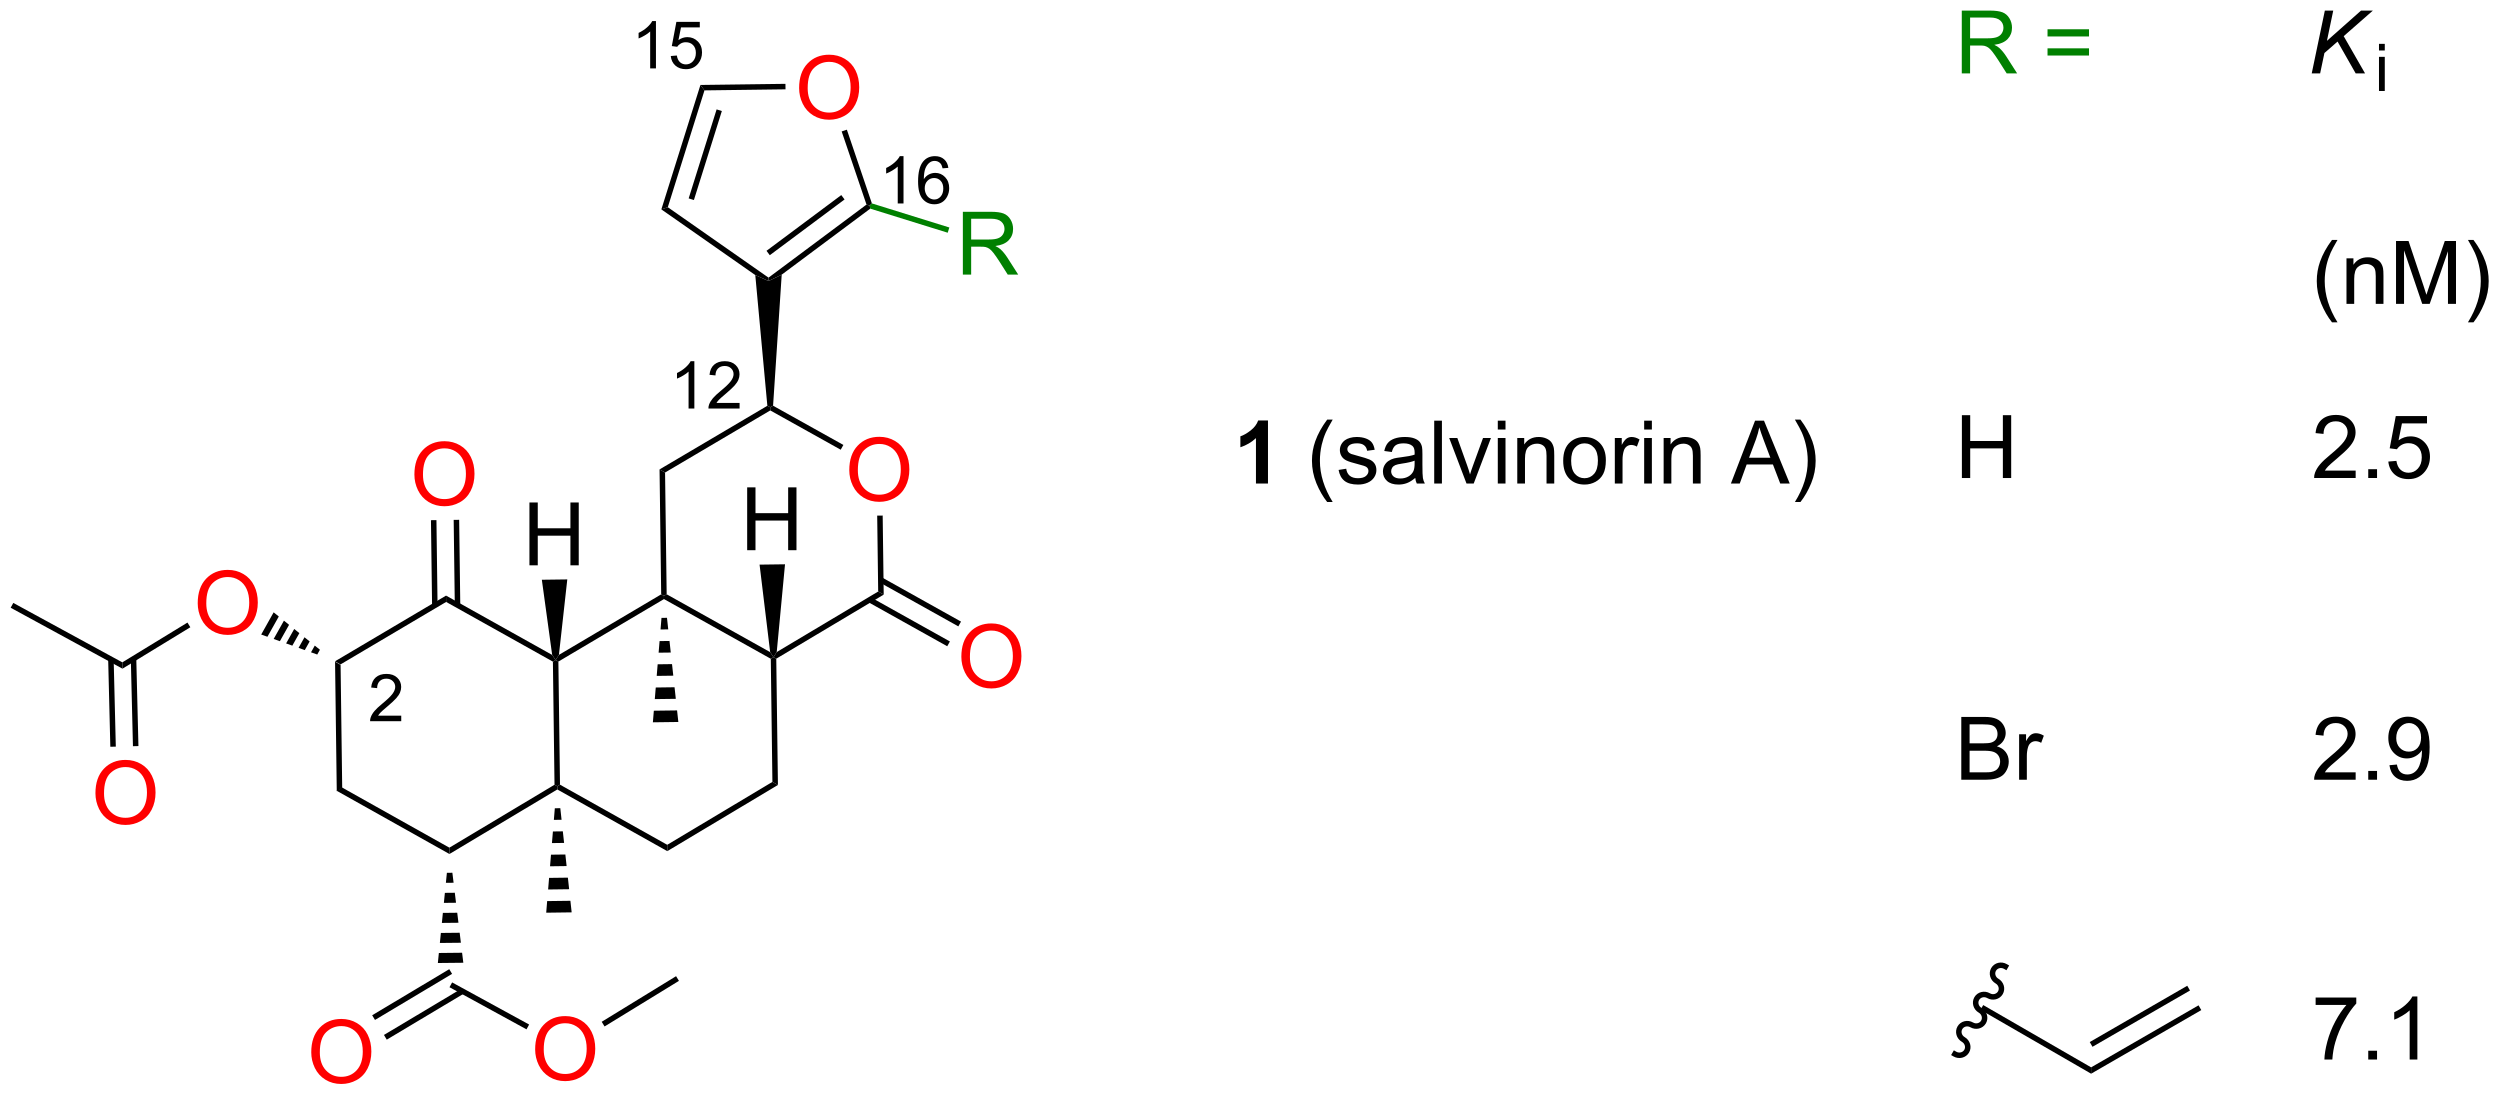 <?xml version="1.0" encoding="UTF-8"?>
<!DOCTYPE svg PUBLIC '-//W3C//DTD SVG 1.0//EN'
          'http://www.w3.org/TR/2001/REC-SVG-20010904/DTD/svg10.dtd'>
<svg stroke-dasharray="none" shape-rendering="auto" xmlns="http://www.w3.org/2000/svg" font-family="'Dialog'" text-rendering="auto" width="90" fill-opacity="1" color-interpolation="auto" color-rendering="auto" preserveAspectRatio="xMidYMid meet" font-size="12px" viewBox="0 0 90 40" fill="black" xmlns:xlink="http://www.w3.org/1999/xlink" stroke="black" image-rendering="auto" stroke-miterlimit="10" stroke-linecap="square" stroke-linejoin="miter" font-style="normal" stroke-width="1" height="40" stroke-dashoffset="0" font-weight="normal" stroke-opacity="1"
><!--Generated by the Batik Graphics2D SVG Generator--><defs id="genericDefs"
  /><g
  ><defs id="defs1"
    ><clipPath clipPathUnits="userSpaceOnUse" id="clipPath1"
      ><path d="M0.646 2.161 L234.949 2.161 L234.949 104.787 L0.646 104.787 L0.646 2.161 Z"
      /></clipPath
      ><clipPath clipPathUnits="userSpaceOnUse" id="clipPath2"
      ><path d="M-1.222 27.051 L-1.222 126.823 L226.566 126.823 L226.566 27.051 Z"
      /></clipPath
    ></defs
    ><g transform="scale(0.384,0.384) translate(-0.646,-2.161) matrix(1.029,0,0,1.029,1.903,-25.664)"
    ><path d="M29.305 87.331 L29.809 87.613 L29.956 98.833 L29.46 99.128 Z" stroke="none" clip-path="url(#clipPath2)"
    /></g
    ><g transform="matrix(0.395,0,0,0.395,0.483,-10.688)"
    ><path d="M39.739 104.892 L39.731 104.314 L49.315 98.579 L49.567 98.72 L49.571 99.009 Z" stroke="none" clip-path="url(#clipPath2)"
    /></g
    ><g transform="matrix(0.395,0,0,0.395,0.483,-10.688)"
    ><path d="M49.815 98.573 L49.567 98.72 L49.315 98.579 L49.168 87.359 L49.416 87.211 L49.668 87.353 Z" stroke="none" clip-path="url(#clipPath2)"
    /></g
    ><g transform="matrix(0.395,0,0,0.395,0.483,-10.688)"
    ><path d="M49.102 86.749 L49.416 87.211 L49.168 87.359 L39.437 81.918 L39.43 81.341 Z" stroke="none" clip-path="url(#clipPath2)"
    /></g
    ><g transform="matrix(0.395,0,0,0.395,0.483,-10.688)"
    ><path d="M29.809 87.613 L29.305 87.331 L39.43 81.341 L39.437 81.918 Z" stroke="none" clip-path="url(#clipPath2)"
    /></g
    ><g transform="matrix(0.395,0,0,0.395,0.483,-10.688)"
    ><path d="M49.571 99.009 L49.567 98.72 L49.815 98.573 L59.587 104.053 L59.594 104.631 Z" stroke="none" clip-path="url(#clipPath2)"
    /></g
    ><g transform="matrix(0.395,0,0,0.395,0.483,-10.688)"
    ><path d="M59.594 104.631 L59.587 104.053 L69.174 98.319 L69.677 98.6 Z" stroke="none" clip-path="url(#clipPath2)"
    /></g
    ><g transform="matrix(0.395,0,0,0.395,0.483,-10.688)"
    ><path d="M69.677 98.6 L69.174 98.319 L69.026 87.098 L69.275 86.951 L69.526 87.091 Z" stroke="none" clip-path="url(#clipPath2)"
    /></g
    ><g transform="matrix(0.395,0,0,0.395,0.483,-10.688)"
    ><path d="M68.969 86.493 L69.275 86.951 L69.026 87.098 L59.292 81.657 L59.289 81.368 L59.537 81.221 Z" stroke="none" clip-path="url(#clipPath2)"
    /></g
    ><g transform="matrix(0.395,0,0,0.395,0.483,-10.688)"
    ><path d="M49.668 87.353 L49.416 87.211 L49.717 86.742 L59.037 81.227 L59.289 81.368 L59.292 81.657 Z" stroke="none" clip-path="url(#clipPath2)"
    /></g
    ><g fill="red" transform="matrix(0.395,0,0,0.395,0.483,-10.688)" stroke="red"
    ><path d="M76.18 69.908 Q76.18 68.481 76.945 67.676 Q77.711 66.869 78.922 66.869 Q79.714 66.869 80.349 67.249 Q80.987 67.626 81.32 68.304 Q81.656 68.981 81.656 69.84 Q81.656 70.712 81.305 71.4 Q80.953 72.087 80.308 72.442 Q79.664 72.796 78.917 72.796 Q78.11 72.796 77.472 72.405 Q76.836 72.012 76.508 71.337 Q76.18 70.66 76.18 69.908 ZM76.961 69.918 Q76.961 70.955 77.516 71.551 Q78.073 72.145 78.914 72.145 Q79.769 72.145 80.32 71.543 Q80.875 70.942 80.875 69.837 Q80.875 69.137 80.638 68.616 Q80.401 68.095 79.945 67.809 Q79.492 67.52 78.925 67.52 Q78.12 67.52 77.539 68.074 Q76.961 68.626 76.961 69.918 Z" stroke="none" clip-path="url(#clipPath2)"
    /></g
    ><g transform="matrix(0.395,0,0,0.395,0.483,-10.688)"
    ><path d="M69.526 87.091 L69.275 86.951 L69.568 86.484 L78.814 80.968 L79.318 81.25 Z" stroke="none" clip-path="url(#clipPath2)"
    /></g
    ><g transform="matrix(0.395,0,0,0.395,0.483,-10.688)"
    ><path d="M79.318 81.25 L78.814 80.968 L78.724 74.052 L79.224 74.046 Z" stroke="none" clip-path="url(#clipPath2)"
    /></g
    ><g transform="matrix(0.395,0,0,0.395,0.483,-10.688)"
    ><path d="M75.642 67.609 L75.399 68.046 L68.979 64.465 L68.975 64.177 L69.235 64.035 Z" stroke="none" clip-path="url(#clipPath2)"
    /></g
    ><g transform="matrix(0.395,0,0,0.395,0.483,-10.688)"
    ><path d="M68.713 64.041 L68.975 64.177 L68.979 64.465 L59.391 70.123 L58.888 69.84 Z" stroke="none" clip-path="url(#clipPath2)"
    /></g
    ><g transform="matrix(0.395,0,0,0.395,0.483,-10.688)"
    ><path d="M59.537 81.221 L59.289 81.368 L59.037 81.227 L58.888 69.84 L59.391 70.123 Z" stroke="none" clip-path="url(#clipPath2)"
    /></g
    ><g fill="red" transform="matrix(0.395,0,0,0.395,0.483,-10.688)" stroke="red"
    ><path d="M86.394 86.916 Q86.394 85.489 87.159 84.685 Q87.925 83.877 89.136 83.877 Q89.927 83.877 90.563 84.258 Q91.201 84.635 91.534 85.312 Q91.87 85.989 91.87 86.849 Q91.87 87.721 91.519 88.409 Q91.167 89.096 90.521 89.45 Q89.878 89.805 89.131 89.805 Q88.323 89.805 87.685 89.414 Q87.05 89.021 86.722 88.346 Q86.394 87.669 86.394 86.916 ZM87.175 86.927 Q87.175 87.963 87.73 88.56 Q88.287 89.153 89.128 89.153 Q89.982 89.153 90.534 88.552 Q91.089 87.95 91.089 86.846 Q91.089 86.146 90.852 85.625 Q90.615 85.104 90.159 84.817 Q89.706 84.528 89.138 84.528 Q88.334 84.528 87.753 85.083 Q87.175 85.635 87.175 86.927 Z" stroke="none" clip-path="url(#clipPath2)"
    /></g
    ><g fill="red" transform="matrix(0.395,0,0,0.395,0.483,-10.688)" stroke="red"
    ><path d="M71.608 35.083 Q71.608 33.656 72.374 32.851 Q73.139 32.044 74.35 32.044 Q75.142 32.044 75.777 32.424 Q76.415 32.801 76.749 33.478 Q77.085 34.156 77.085 35.015 Q77.085 35.887 76.733 36.575 Q76.382 37.262 75.736 37.617 Q75.092 37.971 74.345 37.971 Q73.538 37.971 72.9 37.58 Q72.264 37.187 71.936 36.512 Q71.608 35.835 71.608 35.083 ZM72.389 35.093 Q72.389 36.13 72.944 36.726 Q73.501 37.32 74.342 37.32 Q75.197 37.32 75.749 36.718 Q76.303 36.117 76.303 35.012 Q76.303 34.312 76.066 33.791 Q75.829 33.27 75.374 32.984 Q74.921 32.695 74.353 32.695 Q73.548 32.695 72.967 33.249 Q72.389 33.801 72.389 35.093 Z" stroke="none" clip-path="url(#clipPath2)"
    /></g
    ><g transform="matrix(0.395,0,0,0.395,0.483,-10.688)"
    ><path d="M70.022 52.09 L68.825 52.671 L68.82 52.362 L77.749 45.705 L78.044 45.797 L78.091 46.074 ZM68.935 50.318 L75.75 45.237 L75.451 44.837 L68.636 49.917 Z" stroke="none" clip-path="url(#clipPath2)"
    /></g
    ><g transform="matrix(0.395,0,0,0.395,0.483,-10.688)"
    ><path d="M78.24 45.596 L78.044 45.797 L77.749 45.705 L75.486 39.038 L75.96 38.878 Z" stroke="none" clip-path="url(#clipPath2)"
    /></g
    ><g transform="matrix(0.395,0,0,0.395,0.483,-10.688)"
    ><path d="M70.362 34.699 L70.369 35.199 L62.983 35.296 L62.614 34.801 Z" stroke="none" clip-path="url(#clipPath2)"
    /></g
    ><g transform="matrix(0.395,0,0,0.395,0.483,-10.688)"
    ><path d="M62.614 34.801 L62.983 35.296 L59.64 45.943 L59.053 46.142 ZM64.089 37.028 L61.542 45.139 L62.019 45.289 L64.566 37.178 Z" stroke="none" clip-path="url(#clipPath2)"
    /></g
    ><g transform="matrix(0.395,0,0,0.395,0.483,-10.688)"
    ><path d="M68.82 52.362 L68.825 52.671 L67.613 52.129 L59.053 46.142 L59.64 45.943 Z" stroke="none" clip-path="url(#clipPath2)"
    /></g
    ><g transform="matrix(0.395,0,0,0.395,0.483,-10.688)"
    ><path d="M69.235 64.035 L68.975 64.177 L68.713 64.041 L67.613 52.129 L68.825 52.671 L70.022 52.09 Z" stroke="none" clip-path="url(#clipPath2)"
    /></g
    ><g transform="matrix(0.395,0,0,0.395,0.483,-10.688)"
    ><path d="M47.03 78.581 L47.03 72.854 L47.788 72.854 L47.788 75.206 L50.765 75.206 L50.765 72.854 L51.523 72.854 L51.523 78.581 L50.765 78.581 L50.765 75.88 L47.788 75.88 L47.788 78.581 L47.03 78.581 Z" stroke="none" clip-path="url(#clipPath2)"
    /></g
    ><g transform="matrix(0.395,0,0,0.395,0.483,-10.688)"
    ><path d="M49.717 86.742 L49.416 87.211 L49.102 86.749 L48.16 79.896 L50.48 79.865 Z" stroke="none" clip-path="url(#clipPath2)"
    /></g
    ><g transform="matrix(0.395,0,0,0.395,0.483,-10.688)"
    ><path d="M66.874 77.203 L66.874 71.476 L67.632 71.476 L67.632 73.828 L70.609 73.828 L70.609 71.476 L71.367 71.476 L71.367 77.203 L70.609 77.203 L70.609 74.502 L67.632 74.502 L67.632 77.203 L66.874 77.203 Z" stroke="none" clip-path="url(#clipPath2)"
    /></g
    ><g transform="matrix(0.395,0,0,0.395,0.483,-10.688)"
    ><path d="M69.568 86.484 L69.275 86.951 L68.969 86.493 L68.004 78.518 L70.323 78.487 Z" stroke="none" clip-path="url(#clipPath2)"
    /></g
    ><g fill="red" transform="matrix(0.395,0,0,0.395,0.483,-10.688)" stroke="red"
    ><path d="M36.545 70.309 Q36.545 68.882 37.311 68.078 Q38.077 67.27 39.288 67.27 Q40.079 67.27 40.715 67.65 Q41.353 68.028 41.686 68.705 Q42.022 69.382 42.022 70.242 Q42.022 71.114 41.67 71.802 Q41.319 72.489 40.673 72.843 Q40.03 73.197 39.282 73.197 Q38.475 73.197 37.837 72.807 Q37.202 72.413 36.873 71.739 Q36.545 71.062 36.545 70.309 ZM37.327 70.32 Q37.327 71.356 37.881 71.953 Q38.438 72.546 39.28 72.546 Q40.134 72.546 40.686 71.945 Q41.241 71.343 41.241 70.239 Q41.241 69.538 41.004 69.018 Q40.767 68.497 40.311 68.21 Q39.858 67.921 39.29 67.921 Q38.485 67.921 37.905 68.476 Q37.327 69.028 37.327 70.32 Z" stroke="none" clip-path="url(#clipPath2)"
    /></g
    ><g transform="matrix(0.395,0,0,0.395,0.483,-10.688)"
    ><path d="M40.727 82.209 L40.625 74.434 L40.125 74.44 L40.227 82.216 ZM38.656 82.234 L38.554 74.461 L38.054 74.467 L38.156 82.24 Z" stroke="none" clip-path="url(#clipPath2)"
    /></g
    ><g fill="red" transform="matrix(0.395,0,0,0.395,0.483,-10.688)" stroke="red"
    ><path d="M16.797 82.036 Q16.797 80.609 17.562 79.804 Q18.328 78.997 19.539 78.997 Q20.331 78.997 20.966 79.377 Q21.604 79.754 21.937 80.431 Q22.273 81.109 22.273 81.968 Q22.273 82.84 21.922 83.528 Q21.57 84.215 20.924 84.57 Q20.281 84.924 19.534 84.924 Q18.726 84.924 18.088 84.533 Q17.453 84.14 17.125 83.465 Q16.797 82.788 16.797 82.036 ZM17.578 82.046 Q17.578 83.082 18.133 83.679 Q18.69 84.273 19.531 84.273 Q20.385 84.273 20.937 83.671 Q21.492 83.07 21.492 81.965 Q21.492 81.265 21.255 80.744 Q21.018 80.223 20.562 79.937 Q20.109 79.648 19.541 79.648 Q18.737 79.648 18.156 80.202 Q17.578 80.754 17.578 82.046 Z" stroke="none" clip-path="url(#clipPath2)"
    /></g
    ><g transform="matrix(0.395,0,0,0.395,0.483,-10.688)"
    ><path d="M27.691 86.712 L27.123 86.509 L27.466 85.897 L27.935 86.275 ZM26.555 86.307 L25.988 86.104 L26.529 85.139 L26.998 85.518 ZM25.42 85.902 L24.853 85.7 L25.592 84.382 L26.061 84.76 ZM24.285 85.497 L23.718 85.295 L24.655 83.624 L25.123 84.003 ZM23.15 85.092 L22.582 84.89 L23.717 82.866 L24.186 83.245 Z" stroke="none" clip-path="url(#clipPath2)"
    /></g
    ><g transform="matrix(0.395,0,0,0.395,0.483,-10.688)"
    ><path d="M40.006 106.6 L40.117 107.511 L39.415 107.519 L39.506 106.606 ZM40.228 108.423 L40.338 109.334 L39.232 109.346 L39.323 108.432 ZM40.449 110.245 L40.56 111.157 L39.049 111.173 L39.14 110.259 ZM40.671 112.068 L40.782 112.979 L38.866 112.999 L38.958 112.086 ZM40.892 113.89 L41.003 114.802 L38.683 114.826 L38.775 113.913 Z" stroke="none" clip-path="url(#clipPath2)"
    /></g
    ><g transform="matrix(0.395,0,0,0.395,0.483,-10.688)"
    ><path d="M49.843 100.717 L49.958 101.772 L49.256 101.781 L49.343 100.723 ZM50.073 102.826 L50.188 103.881 L49.081 103.896 L49.169 102.838 ZM50.303 104.936 L50.418 105.991 L48.907 106.011 L48.994 104.953 ZM50.533 107.046 L50.648 108.101 L48.733 108.126 L48.82 107.068 ZM50.763 109.156 L50.878 110.21 L48.558 110.241 L48.645 109.183 Z" stroke="none" clip-path="url(#clipPath2)"
    /></g
    ><g transform="matrix(0.395,0,0,0.395,0.483,-10.688)"
    ><path d="M59.565 83.365 L59.68 84.42 L58.978 84.429 L59.065 83.372 ZM59.795 85.475 L59.91 86.53 L58.803 86.544 L58.891 85.487 ZM60.025 87.585 L60.14 88.639 L58.629 88.659 L58.716 87.602 ZM60.255 89.694 L60.37 90.749 L58.455 90.774 L58.542 89.717 ZM60.485 91.804 L60.6 92.859 L58.28 92.889 L58.367 91.832 Z" stroke="none" clip-path="url(#clipPath2)"
    /></g
    ><g fill="red" transform="matrix(0.395,0,0,0.395,0.483,-10.688)" stroke="red"
    ><path d="M27.145 122.963 Q27.145 121.536 27.911 120.731 Q28.676 119.924 29.887 119.924 Q30.679 119.924 31.314 120.304 Q31.952 120.682 32.286 121.359 Q32.622 122.036 32.622 122.895 Q32.622 123.768 32.27 124.455 Q31.919 125.143 31.273 125.497 Q30.629 125.851 29.882 125.851 Q29.075 125.851 28.437 125.461 Q27.801 125.067 27.473 124.393 Q27.145 123.716 27.145 122.963 ZM27.926 122.974 Q27.926 124.01 28.481 124.606 Q29.038 125.2 29.879 125.2 Q30.734 125.2 31.286 124.599 Q31.84 123.997 31.84 122.893 Q31.84 122.192 31.603 121.672 Q31.366 121.151 30.911 120.864 Q30.457 120.575 29.89 120.575 Q29.085 120.575 28.504 121.13 Q27.926 121.682 27.926 122.974 Z" stroke="none" clip-path="url(#clipPath2)"
    /></g
    ><g transform="matrix(0.395,0,0,0.395,0.483,-10.688)"
    ><path d="M39.723 115.388 L32.697 119.586 L32.953 120.015 L39.98 115.817 ZM40.801 117.182 L33.77 121.382 L34.026 121.812 L41.058 117.611 Z" stroke="none" clip-path="url(#clipPath2)"
    /></g
    ><g fill="red" transform="matrix(0.395,0,0,0.395,0.483,-10.688)" stroke="red"
    ><path d="M47.551 122.703 Q47.551 121.276 48.317 120.471 Q49.083 119.664 50.294 119.664 Q51.085 119.664 51.721 120.044 Q52.359 120.422 52.692 121.099 Q53.028 121.776 53.028 122.635 Q53.028 123.507 52.676 124.195 Q52.325 124.882 51.679 125.237 Q51.036 125.591 50.288 125.591 Q49.481 125.591 48.843 125.2 Q48.208 124.807 47.88 124.132 Q47.551 123.455 47.551 122.703 ZM48.333 122.713 Q48.333 123.75 48.888 124.346 Q49.445 124.94 50.286 124.94 Q51.14 124.94 51.692 124.338 Q52.247 123.737 52.247 122.632 Q52.247 121.932 52.01 121.411 Q51.773 120.89 51.317 120.604 Q50.864 120.315 50.296 120.315 Q49.492 120.315 48.911 120.87 Q48.333 121.422 48.333 122.713 Z" stroke="none" clip-path="url(#clipPath2)"
    /></g
    ><g transform="matrix(0.395,0,0,0.395,0.483,-10.688)"
    ><path d="M47.002 120.434 L46.762 120.872 L39.744 117.033 L39.984 116.595 Z" stroke="none" clip-path="url(#clipPath2)"
    /></g
    ><g transform="matrix(0.395,0,0,0.395,0.483,-10.688)"
    ><path d="M60.394 116.027 L60.655 116.453 L53.877 120.609 L53.616 120.183 Z" stroke="none" clip-path="url(#clipPath2)"
    /></g
    ><g transform="matrix(0.395,0,0,0.395,0.483,-10.688)"
    ><path d="M29.46 99.128 L29.956 98.833 L39.731 104.314 L39.739 104.892 Z" stroke="none" clip-path="url(#clipPath2)"
    /></g
    ><g transform="matrix(0.395,0,0,0.395,0.483,-10.688)"
    ><path d="M9.939 88.001 L9.925 87.424 L15.863 83.798 L16.124 84.225 Z" stroke="none" clip-path="url(#clipPath2)"
    /></g
    ><g transform="matrix(0.395,0,0,0.395,0.483,-10.688)"
    ><path d="M77.916 81.941 L85.107 85.958 L85.351 85.521 L78.16 81.504 ZM78.929 80.13 L86.119 84.146 L86.363 83.71 L79.173 79.693 Z" stroke="none" clip-path="url(#clipPath2)"
    /></g
    ><g transform="matrix(0.395,0,0,0.395,0.483,-10.688)"
    ><path d="M9.925 87.424 L9.939 88.001 L-0.25 82.447 L-0.011 82.008 Z" stroke="none" clip-path="url(#clipPath2)"
    /></g
    ><g fill="red" transform="matrix(0.395,0,0,0.395,0.483,-10.688)" stroke="red"
    ><path d="M7.476 99.355 Q7.476 97.928 8.242 97.123 Q9.008 96.316 10.219 96.316 Q11.01 96.316 11.646 96.696 Q12.284 97.073 12.617 97.751 Q12.953 98.428 12.953 99.287 Q12.953 100.159 12.601 100.847 Q12.25 101.534 11.604 101.889 Q10.961 102.243 10.213 102.243 Q9.406 102.243 8.768 101.852 Q8.133 101.459 7.805 100.784 Q7.476 100.107 7.476 99.355 ZM8.258 99.365 Q8.258 100.402 8.812 100.998 Q9.37 101.592 10.211 101.592 Q11.065 101.592 11.617 100.99 Q12.172 100.389 12.172 99.284 Q12.172 98.584 11.935 98.063 Q11.698 97.542 11.242 97.256 Q10.789 96.967 10.221 96.967 Q9.417 96.967 8.836 97.521 Q8.258 98.073 8.258 99.365 Z" stroke="none" clip-path="url(#clipPath2)"
    /></g
    ><g transform="matrix(0.395,0,0,0.395,0.483,-10.688)"
    ><path d="M8.636 87.148 L8.832 95.118 L9.332 95.105 L9.136 87.136 ZM10.699 87.098 L10.894 95.067 L11.394 95.055 L11.198 87.085 Z" stroke="none" clip-path="url(#clipPath2)"
    /></g
    ><g transform="matrix(0.395,0,0,0.395,0.483,-10.688)"
    ><path d="M35.346 92.282 L35.346 92.79 L32.506 92.79 Q32.5 92.598 32.568 92.422 Q32.676 92.133 32.914 91.852 Q33.154 91.571 33.605 91.202 Q34.305 90.627 34.551 90.291 Q34.797 89.956 34.797 89.657 Q34.797 89.344 34.572 89.129 Q34.35 88.912 33.988 88.912 Q33.607 88.912 33.379 89.141 Q33.15 89.37 33.148 89.774 L32.605 89.719 Q32.662 89.112 33.025 88.795 Q33.389 88.477 34 88.477 Q34.619 88.477 34.978 88.821 Q35.34 89.162 35.34 89.668 Q35.34 89.926 35.234 90.176 Q35.129 90.424 34.883 90.7 Q34.639 90.975 34.07 91.456 Q33.596 91.854 33.461 91.996 Q33.326 92.139 33.238 92.282 L35.346 92.282 Z" stroke="none" clip-path="url(#clipPath2)"
    /></g
    ><g transform="matrix(0.395,0,0,0.395,0.483,-10.688)"
    ><path d="M62.06 64.29 L61.533 64.29 L61.533 60.928 Q61.342 61.11 61.033 61.291 Q60.725 61.473 60.478 61.565 L60.478 61.055 Q60.92 60.846 61.25 60.551 Q61.582 60.254 61.721 59.977 L62.06 59.977 L62.06 64.29 ZM66.183 63.782 L66.183 64.29 L63.343 64.29 Q63.337 64.098 63.405 63.922 Q63.513 63.633 63.751 63.352 Q63.991 63.071 64.442 62.702 Q65.142 62.127 65.388 61.791 Q65.634 61.456 65.634 61.157 Q65.634 60.844 65.409 60.629 Q65.186 60.413 64.825 60.413 Q64.444 60.413 64.216 60.641 Q63.987 60.87 63.985 61.274 L63.442 61.219 Q63.499 60.612 63.862 60.295 Q64.226 59.977 64.837 59.977 Q65.456 59.977 65.815 60.321 Q66.177 60.663 66.177 61.168 Q66.177 61.426 66.071 61.676 Q65.966 61.924 65.72 62.2 Q65.476 62.475 64.907 62.956 Q64.433 63.354 64.298 63.496 Q64.163 63.639 64.075 63.782 L66.183 63.782 Z" stroke="none" clip-path="url(#clipPath2)"
    /></g
    ><g transform="matrix(0.395,0,0,0.395,0.483,-10.688)"
    ><path d="M58.56 33.289 L58.033 33.289 L58.033 29.928 Q57.842 30.11 57.533 30.291 Q57.225 30.473 56.978 30.565 L56.978 30.055 Q57.42 29.846 57.75 29.551 Q58.082 29.254 58.221 28.977 L58.56 28.977 L58.56 33.289 ZM59.911 32.164 L60.464 32.118 Q60.526 32.522 60.749 32.725 Q60.974 32.928 61.29 32.928 Q61.671 32.928 61.935 32.641 Q62.198 32.354 62.198 31.879 Q62.198 31.428 61.944 31.168 Q61.692 30.907 61.282 30.907 Q61.026 30.907 60.821 31.024 Q60.616 31.139 60.499 31.323 L60.005 31.258 L60.421 29.053 L62.556 29.053 L62.556 29.557 L60.843 29.557 L60.61 30.711 Q60.997 30.442 61.423 30.442 Q61.985 30.442 62.372 30.832 Q62.759 31.221 62.759 31.832 Q62.759 32.416 62.419 32.84 Q62.005 33.364 61.29 33.364 Q60.704 33.364 60.333 33.036 Q59.964 32.706 59.911 32.164 Z" stroke="none" clip-path="url(#clipPath2)"
    /></g
    ><g transform="matrix(0.395,0,0,0.395,0.483,-10.688)"
    ><path d="M81.123 45.602 L80.596 45.602 L80.596 42.241 Q80.404 42.422 80.096 42.604 Q79.787 42.786 79.541 42.877 L79.541 42.368 Q79.982 42.159 80.312 41.864 Q80.644 41.567 80.783 41.289 L81.123 41.289 L81.123 45.602 ZM85.21 42.358 L84.685 42.399 Q84.614 42.088 84.485 41.948 Q84.272 41.723 83.958 41.723 Q83.706 41.723 83.517 41.864 Q83.267 42.045 83.122 42.395 Q82.98 42.743 82.974 43.387 Q83.165 43.096 83.44 42.956 Q83.716 42.815 84.017 42.815 Q84.544 42.815 84.915 43.204 Q85.286 43.592 85.286 44.208 Q85.286 44.612 85.11 44.959 Q84.936 45.305 84.632 45.491 Q84.327 45.676 83.94 45.676 Q83.282 45.676 82.866 45.192 Q82.45 44.706 82.45 43.592 Q82.45 42.346 82.909 41.782 Q83.311 41.289 83.991 41.289 Q84.497 41.289 84.821 41.575 Q85.145 41.858 85.21 42.358 ZM83.056 44.209 Q83.056 44.483 83.171 44.733 Q83.288 44.981 83.495 45.112 Q83.704 45.241 83.933 45.241 Q84.267 45.241 84.507 44.971 Q84.747 44.702 84.747 44.239 Q84.747 43.793 84.509 43.538 Q84.272 43.282 83.911 43.282 Q83.554 43.282 83.304 43.538 Q83.056 43.793 83.056 44.209 Z" stroke="none" clip-path="url(#clipPath2)"
    /></g
    ><g fill="green" transform="matrix(0.395,0,0,0.395,0.483,-10.688)" stroke="green"
    ><path d="M86.531 52.087 L86.531 46.36 L89.07 46.36 Q89.835 46.36 90.234 46.514 Q90.632 46.667 90.869 47.058 Q91.109 47.449 91.109 47.923 Q91.109 48.532 90.713 48.951 Q90.32 49.368 89.494 49.48 Q89.796 49.626 89.952 49.767 Q90.283 50.071 90.58 50.527 L91.577 52.087 L90.624 52.087 L89.866 50.894 Q89.533 50.379 89.317 50.105 Q89.103 49.832 88.934 49.722 Q88.765 49.613 88.588 49.571 Q88.46 49.542 88.166 49.542 L87.288 49.542 L87.288 52.087 L86.531 52.087 ZM87.288 48.886 L88.916 48.886 Q89.437 48.886 89.728 48.779 Q90.023 48.673 90.174 48.436 Q90.327 48.199 90.327 47.923 Q90.327 47.517 90.031 47.256 Q89.736 46.993 89.101 46.993 L87.288 46.993 L87.288 48.886 Z" stroke="none" clip-path="url(#clipPath2)"
    /></g
    ><g fill="green" transform="matrix(0.395,0,0,0.395,0.483,-10.688)" stroke="green"
    ><path d="M78.091 46.074 L78.044 45.797 L78.24 45.596 L85.3 47.791 L85.151 48.269 Z" stroke="none" clip-path="url(#clipPath2)"
    /></g
    ><g fill="green" transform="matrix(0.395,0,0,0.395,0.483,-10.688)" stroke="green"
    ><path d="M177.572 33.75 L177.572 28.023 L180.111 28.023 Q180.877 28.023 181.275 28.177 Q181.673 28.331 181.91 28.721 Q182.15 29.112 182.15 29.586 Q182.15 30.195 181.754 30.615 Q181.361 31.031 180.535 31.143 Q180.838 31.289 180.994 31.43 Q181.325 31.734 181.621 32.19 L182.619 33.75 L181.666 33.75 L180.908 32.557 Q180.575 32.042 180.358 31.768 Q180.145 31.495 179.976 31.385 Q179.806 31.276 179.629 31.234 Q179.502 31.206 179.207 31.206 L178.33 31.206 L178.33 33.75 L177.572 33.75 ZM178.33 30.549 L179.957 30.549 Q180.478 30.549 180.77 30.443 Q181.064 30.336 181.215 30.099 Q181.369 29.862 181.369 29.586 Q181.369 29.18 181.072 28.919 Q180.778 28.656 180.142 28.656 L178.33 28.656 L178.33 30.549 ZM189.168 30.383 L185.387 30.383 L185.387 29.727 L189.168 29.727 L189.168 30.383 ZM189.168 32.12 L185.387 32.12 L185.387 31.463 L189.168 31.463 L189.168 32.12 Z" stroke="none" clip-path="url(#clipPath2)"
    /></g
    ><g transform="matrix(0.395,0,0,0.395,0.483,-10.688)"
    ><path d="M114.34 71.127 L113.244 71.127 L113.244 66.989 Q112.642 67.551 111.824 67.822 L111.824 66.825 Q112.254 66.684 112.757 66.293 Q113.262 65.9 113.449 65.377 L114.34 65.377 L114.34 71.127 Z" stroke="none" clip-path="url(#clipPath2)"
    /></g
    ><g transform="matrix(0.395,0,0,0.395,0.483,-10.688)"
    ><path d="M119.736 72.812 Q119.152 72.077 118.749 71.093 Q118.348 70.106 118.348 69.051 Q118.348 68.121 118.65 67.27 Q119.001 66.283 119.736 65.301 L120.238 65.301 Q119.767 66.114 119.613 66.463 Q119.376 67.002 119.238 67.588 Q119.072 68.317 119.072 69.056 Q119.072 70.934 120.238 72.812 L119.736 72.812 ZM120.775 69.887 L121.47 69.778 Q121.527 70.197 121.796 70.421 Q122.064 70.642 122.543 70.642 Q123.027 70.642 123.262 70.444 Q123.496 70.246 123.496 69.981 Q123.496 69.744 123.29 69.606 Q123.145 69.512 122.572 69.369 Q121.798 69.174 121.499 69.03 Q121.199 68.887 121.046 68.637 Q120.892 68.385 120.892 68.08 Q120.892 67.801 121.017 67.567 Q121.145 67.33 121.363 67.174 Q121.527 67.051 121.811 66.968 Q122.095 66.885 122.418 66.885 Q122.908 66.885 123.275 67.025 Q123.645 67.166 123.819 67.405 Q123.996 67.645 124.064 68.049 L123.376 68.142 Q123.329 67.822 123.103 67.642 Q122.879 67.463 122.47 67.463 Q121.986 67.463 121.777 67.624 Q121.572 67.783 121.572 67.996 Q121.572 68.135 121.658 68.244 Q121.744 68.356 121.926 68.431 Q122.033 68.471 122.548 68.611 Q123.293 68.809 123.587 68.937 Q123.884 69.064 124.051 69.306 Q124.22 69.549 124.22 69.908 Q124.22 70.26 124.014 70.569 Q123.809 70.879 123.421 71.051 Q123.035 71.221 122.548 71.221 Q121.738 71.221 121.314 70.885 Q120.892 70.549 120.775 69.887 ZM127.762 70.614 Q127.371 70.947 127.009 71.085 Q126.65 71.221 126.236 71.221 Q125.551 71.221 125.184 70.887 Q124.817 70.551 124.817 70.033 Q124.817 69.728 124.954 69.476 Q125.095 69.223 125.319 69.072 Q125.543 68.918 125.824 68.84 Q126.033 68.786 126.449 68.736 Q127.301 68.635 127.704 68.494 Q127.707 68.348 127.707 68.309 Q127.707 67.879 127.509 67.705 Q127.238 67.465 126.707 67.465 Q126.212 67.465 125.975 67.64 Q125.738 67.814 125.626 68.254 L124.939 68.161 Q125.033 67.721 125.246 67.45 Q125.462 67.176 125.869 67.03 Q126.275 66.885 126.809 66.885 Q127.34 66.885 127.671 67.01 Q128.004 67.135 128.16 67.325 Q128.316 67.512 128.379 67.801 Q128.415 67.981 128.415 68.45 L128.415 69.387 Q128.415 70.369 128.46 70.629 Q128.504 70.887 128.637 71.127 L127.902 71.127 Q127.793 70.908 127.762 70.614 ZM127.704 69.043 Q127.322 69.2 126.556 69.309 Q126.121 69.371 125.942 69.45 Q125.762 69.528 125.663 69.679 Q125.567 69.83 125.567 70.012 Q125.567 70.293 125.78 70.481 Q125.994 70.668 126.402 70.668 Q126.809 70.668 127.124 70.491 Q127.442 70.314 127.59 70.004 Q127.704 69.767 127.704 69.301 L127.704 69.043 ZM129.49 71.127 L129.49 65.4 L130.193 65.4 L130.193 71.127 L129.49 71.127 ZM132.434 71.127 L130.856 66.978 L131.598 66.978 L132.488 69.463 Q132.634 69.864 132.754 70.299 Q132.848 69.971 133.017 69.51 L133.939 66.978 L134.66 66.978 L133.09 71.127 L132.434 71.127 ZM135.285 66.207 L135.285 65.4 L135.988 65.4 L135.988 66.207 L135.285 66.207 ZM135.285 71.127 L135.285 66.978 L135.988 66.978 L135.988 71.127 L135.285 71.127 ZM137.06 71.127 L137.06 66.978 L137.693 66.978 L137.693 67.567 Q138.149 66.885 139.013 66.885 Q139.388 66.885 139.701 67.02 Q140.016 67.153 140.172 67.371 Q140.328 67.59 140.391 67.892 Q140.43 68.088 140.43 68.575 L140.43 71.127 L139.727 71.127 L139.727 68.603 Q139.727 68.174 139.643 67.96 Q139.563 67.746 139.354 67.621 Q139.146 67.494 138.865 67.494 Q138.414 67.494 138.089 67.78 Q137.763 68.064 137.763 68.861 L137.763 71.127 L137.06 71.127 ZM141.246 69.051 Q141.246 67.9 141.887 67.346 Q142.423 66.885 143.191 66.885 Q144.048 66.885 144.59 67.444 Q145.134 68.004 145.134 68.994 Q145.134 69.793 144.892 70.254 Q144.652 70.713 144.194 70.968 Q143.736 71.221 143.191 71.221 Q142.322 71.221 141.783 70.663 Q141.246 70.103 141.246 69.051 ZM141.97 69.051 Q141.97 69.848 142.316 70.246 Q142.665 70.642 143.191 70.642 Q143.715 70.642 144.061 70.244 Q144.41 69.846 144.41 69.028 Q144.41 68.26 144.061 67.864 Q143.712 67.465 143.191 67.465 Q142.665 67.465 142.316 67.861 Q141.97 68.254 141.97 69.051 ZM145.951 71.127 L145.951 66.978 L146.583 66.978 L146.583 67.606 Q146.826 67.166 147.029 67.025 Q147.234 66.885 147.482 66.885 Q147.836 66.885 148.203 67.111 L147.961 67.762 Q147.703 67.611 147.445 67.611 Q147.216 67.611 147.031 67.749 Q146.849 67.887 146.771 68.135 Q146.654 68.51 146.654 68.955 L146.654 71.127 L145.951 71.127 ZM148.625 66.207 L148.625 65.4 L149.328 65.4 L149.328 66.207 L148.625 66.207 ZM148.625 71.127 L148.625 66.978 L149.328 66.978 L149.328 71.127 L148.625 71.127 ZM150.4 71.127 L150.4 66.978 L151.033 66.978 L151.033 67.567 Q151.488 66.885 152.353 66.885 Q152.728 66.885 153.04 67.02 Q153.356 67.153 153.512 67.371 Q153.668 67.59 153.731 67.892 Q153.77 68.088 153.77 68.575 L153.77 71.127 L153.066 71.127 L153.066 68.603 Q153.066 68.174 152.983 67.96 Q152.902 67.746 152.694 67.621 Q152.486 67.494 152.204 67.494 Q151.754 67.494 151.429 67.78 Q151.103 68.064 151.103 68.861 L151.103 71.127 L150.4 71.127 ZM156.53 71.127 L158.731 65.4 L159.548 65.4 L161.892 71.127 L161.027 71.127 L160.361 69.392 L157.965 69.392 L157.337 71.127 L156.53 71.127 ZM158.184 68.775 L160.126 68.775 L159.527 67.189 Q159.254 66.465 159.121 66.002 Q159.012 66.551 158.814 67.096 L158.184 68.775 ZM162.869 72.812 L162.363 72.812 Q163.533 70.934 163.533 69.056 Q163.533 68.322 163.363 67.598 Q163.231 67.012 162.994 66.473 Q162.84 66.121 162.363 65.301 L162.869 65.301 Q163.603 66.283 163.954 67.27 Q164.254 68.121 164.254 69.051 Q164.254 70.106 163.85 71.093 Q163.447 72.077 162.869 72.812 Z" stroke="none" clip-path="url(#clipPath2)"
    /></g
    ><g transform="matrix(0.395,0,0,0.395,0.483,-10.688)"
    ><path d="M177.582 70.625 L177.582 64.898 L178.34 64.898 L178.34 67.25 L181.317 67.25 L181.317 64.898 L182.075 64.898 L182.075 70.625 L181.317 70.625 L181.317 67.924 L178.34 67.924 L178.34 70.625 L177.582 70.625 Z" stroke="none" clip-path="url(#clipPath2)"
    /></g
    ><g transform="matrix(0.395,0,0,0.395,0.483,-10.688)"
    ><path d="M177.528 98.125 L177.528 92.398 L179.676 92.398 Q180.332 92.398 180.728 92.573 Q181.127 92.745 181.351 93.107 Q181.575 93.469 181.575 93.862 Q181.575 94.229 181.374 94.555 Q181.176 94.878 180.775 95.078 Q181.293 95.229 181.572 95.596 Q181.853 95.963 181.853 96.463 Q181.853 96.867 181.681 97.213 Q181.512 97.557 181.262 97.745 Q181.012 97.932 180.634 98.029 Q180.259 98.125 179.713 98.125 L177.528 98.125 ZM178.285 94.805 L179.525 94.805 Q180.028 94.805 180.246 94.737 Q180.535 94.651 180.681 94.453 Q180.83 94.253 180.83 93.953 Q180.83 93.667 180.692 93.451 Q180.556 93.234 180.301 93.154 Q180.048 93.073 179.431 93.073 L178.285 93.073 L178.285 94.805 ZM178.285 97.448 L179.713 97.448 Q180.08 97.448 180.228 97.422 Q180.489 97.375 180.663 97.266 Q180.84 97.156 180.952 96.948 Q181.067 96.737 181.067 96.463 Q181.067 96.143 180.903 95.909 Q180.739 95.672 180.447 95.576 Q180.158 95.479 179.611 95.479 L178.285 95.479 L178.285 97.448 ZM182.798 98.125 L182.798 93.977 L183.431 93.977 L183.431 94.604 Q183.673 94.164 183.877 94.023 Q184.082 93.883 184.33 93.883 Q184.684 93.883 185.051 94.109 L184.809 94.76 Q184.551 94.609 184.293 94.609 Q184.064 94.609 183.879 94.747 Q183.697 94.885 183.619 95.133 Q183.502 95.508 183.502 95.953 L183.502 98.125 L182.798 98.125 Z" stroke="none" clip-path="url(#clipPath2)"
    /></g
    ><g transform="matrix(0.395,0,0,0.395,0.483,-10.688)"
    ><path d="M179.276 119.091 L179.526 118.659 L189.36 124.336 L189.36 124.914 Z" stroke="none" clip-path="url(#clipPath2)"
    /></g
    ><g transform="matrix(0.395,0,0,0.395,0.483,-10.688)"
    ><path d="M189.36 124.914 L189.36 124.336 L199.151 118.683 L199.401 119.117 ZM189.485 122.462 L198.371 117.332 L198.121 116.899 L189.235 122.029 Z" stroke="none" clip-path="url(#clipPath2)"
    /></g
    ><g stroke-linecap="butt" stroke-width="0.5" transform="matrix(0.395,0,0,0.395,0.483,-10.688)"
    ><path fill="none" d="M176.942 123.125 C177.324 123.346 177.806 123.227 178.019 122.86 C178.231 122.493 178.092 122.016 177.71 121.795 C177.327 121.574 177.189 121.097 177.401 120.73 C177.613 120.362 178.095 120.244 178.478 120.465 C178.86 120.686 179.343 120.567 179.554 120.2 C179.767 119.832 179.628 119.355 179.246 119.134 C178.863 118.913 178.725 118.437 178.937 118.069 C179.149 117.702 179.631 117.583 180.014 117.804 C180.396 118.025 180.878 117.906 181.09 117.539 C181.303 117.172 181.164 116.695 180.782 116.474 C180.399 116.253 180.261 115.776 180.473 115.409 C180.685 115.041 181.167 114.923 181.55 115.144" clip-path="url(#clipPath2)"
    /></g
    ><g transform="matrix(0.395,0,0,0.395,0.483,-10.688)"
    ><path d="M209.466 33.75 L210.662 28.023 L211.427 28.023 L210.852 30.781 L213.961 28.023 L215.039 28.023 L212.38 30.354 L214.328 33.75 L213.474 33.75 L211.821 30.846 L210.623 31.891 L210.232 33.75 L209.466 33.75 Z" stroke="none" clip-path="url(#clipPath2)"
    /></g
    ><g transform="matrix(0.395,0,0,0.395,0.483,-10.688)"
    ><path d="M215.596 31.66 L215.596 31.055 L216.124 31.055 L216.124 31.66 L215.596 31.66 ZM215.596 35.35 L215.596 32.239 L216.124 32.239 L216.124 35.35 L215.596 35.35 Z" stroke="none" clip-path="url(#clipPath2)"
    /></g
    ><g transform="matrix(0.395,0,0,0.395,0.483,-10.688)"
    ><path d="M211.314 56.435 Q210.731 55.7 210.327 54.716 Q209.926 53.729 209.926 52.675 Q209.926 51.745 210.228 50.893 Q210.579 49.906 211.314 48.925 L211.816 48.925 Q211.345 49.737 211.191 50.086 Q210.954 50.625 210.816 51.211 Q210.65 51.94 210.65 52.68 Q210.65 54.557 211.816 56.435 L211.314 56.435 ZM212.634 54.75 L212.634 50.602 L213.267 50.602 L213.267 51.19 Q213.723 50.508 214.587 50.508 Q214.962 50.508 215.275 50.643 Q215.59 50.776 215.746 50.995 Q215.902 51.214 215.965 51.516 Q216.004 51.711 216.004 52.198 L216.004 54.75 L215.301 54.75 L215.301 52.227 Q215.301 51.797 215.218 51.583 Q215.137 51.37 214.929 51.245 Q214.72 51.117 214.439 51.117 Q213.988 51.117 213.663 51.404 Q213.337 51.688 213.337 52.484 L213.337 54.75 L212.634 54.75 ZM217.149 54.75 L217.149 49.023 L218.289 49.023 L219.646 53.078 Q219.833 53.643 219.919 53.925 Q220.016 53.612 220.224 53.008 L221.594 49.023 L222.615 49.023 L222.615 54.75 L221.883 54.75 L221.883 49.956 L220.219 54.75 L219.536 54.75 L217.88 49.875 L217.88 54.75 L217.149 54.75 ZM224.208 56.435 L223.703 56.435 Q224.873 54.557 224.873 52.68 Q224.873 51.945 224.703 51.221 Q224.57 50.635 224.333 50.096 Q224.18 49.745 223.703 48.925 L224.208 48.925 Q224.943 49.906 225.294 50.893 Q225.594 51.745 225.594 52.675 Q225.594 53.729 225.19 54.716 Q224.786 55.7 224.208 56.435 Z" stroke="none" clip-path="url(#clipPath2)"
    /></g
    ><g transform="matrix(0.395,0,0,0.395,0.483,-10.688)"
    ><path d="M213.47 69.948 L213.47 70.625 L209.684 70.625 Q209.676 70.37 209.767 70.135 Q209.91 69.75 210.228 69.375 Q210.548 69 211.15 68.508 Q212.082 67.742 212.41 67.294 Q212.738 66.846 212.738 66.448 Q212.738 66.031 212.439 65.745 Q212.142 65.456 211.66 65.456 Q211.152 65.456 210.848 65.76 Q210.543 66.065 210.541 66.604 L209.816 66.531 Q209.892 65.721 210.376 65.299 Q210.861 64.875 211.676 64.875 Q212.501 64.875 212.981 65.333 Q213.462 65.789 213.462 66.463 Q213.462 66.807 213.322 67.141 Q213.181 67.471 212.853 67.838 Q212.527 68.206 211.77 68.846 Q211.137 69.378 210.957 69.568 Q210.777 69.758 210.66 69.948 L213.47 69.948 ZM214.617 70.625 L214.617 69.823 L215.419 69.823 L215.419 70.625 L214.617 70.625 ZM216.447 69.125 L217.184 69.062 Q217.267 69.602 217.564 69.872 Q217.863 70.143 218.285 70.143 Q218.793 70.143 219.145 69.76 Q219.496 69.378 219.496 68.745 Q219.496 68.143 219.158 67.797 Q218.822 67.448 218.275 67.448 Q217.934 67.448 217.66 67.604 Q217.387 67.758 217.231 68.003 L216.572 67.917 L217.126 64.977 L219.973 64.977 L219.973 65.648 L217.689 65.648 L217.379 67.188 Q217.895 66.828 218.462 66.828 Q219.212 66.828 219.728 67.349 Q220.244 67.867 220.244 68.682 Q220.244 69.461 219.791 70.026 Q219.238 70.724 218.285 70.724 Q217.504 70.724 217.009 70.287 Q216.517 69.846 216.447 69.125 Z" stroke="none" clip-path="url(#clipPath2)"
    /></g
    ><g transform="matrix(0.395,0,0,0.395,0.483,-10.688)"
    ><path d="M213.47 97.448 L213.47 98.125 L209.684 98.125 Q209.676 97.87 209.767 97.635 Q209.91 97.25 210.228 96.875 Q210.548 96.5 211.15 96.008 Q212.082 95.242 212.41 94.794 Q212.738 94.346 212.738 93.948 Q212.738 93.531 212.439 93.245 Q212.142 92.956 211.66 92.956 Q211.152 92.956 210.848 93.26 Q210.543 93.565 210.541 94.104 L209.816 94.031 Q209.892 93.221 210.376 92.799 Q210.861 92.375 211.676 92.375 Q212.501 92.375 212.981 92.833 Q213.462 93.289 213.462 93.963 Q213.462 94.307 213.322 94.641 Q213.181 94.971 212.853 95.338 Q212.527 95.706 211.77 96.346 Q211.137 96.878 210.957 97.068 Q210.777 97.258 210.66 97.448 L213.47 97.448 ZM214.617 98.125 L214.617 97.323 L215.419 97.323 L215.419 98.125 L214.617 98.125 ZM216.551 96.799 L217.228 96.737 Q217.314 97.213 217.556 97.43 Q217.798 97.643 218.176 97.643 Q218.501 97.643 218.744 97.495 Q218.988 97.346 219.145 97.099 Q219.301 96.852 219.405 96.43 Q219.512 96.008 219.512 95.57 Q219.512 95.523 219.509 95.43 Q219.298 95.766 218.931 95.974 Q218.566 96.182 218.142 96.182 Q217.431 96.182 216.939 95.667 Q216.447 95.151 216.447 94.307 Q216.447 93.438 216.96 92.906 Q217.473 92.375 218.246 92.375 Q218.806 92.375 219.267 92.677 Q219.731 92.977 219.97 93.534 Q220.212 94.088 220.212 95.143 Q220.212 96.242 219.973 96.893 Q219.736 97.542 219.264 97.883 Q218.793 98.224 218.16 98.224 Q217.488 98.224 217.061 97.852 Q216.637 97.477 216.551 96.799 ZM219.431 94.273 Q219.431 93.667 219.108 93.312 Q218.785 92.956 218.332 92.956 Q217.863 92.956 217.514 93.338 Q217.168 93.721 217.168 94.331 Q217.168 94.878 217.499 95.221 Q217.829 95.562 218.314 95.562 Q218.801 95.562 219.116 95.221 Q219.431 94.878 219.431 94.273 Z" stroke="none" clip-path="url(#clipPath2)"
    /></g
    ><g transform="matrix(0.395,0,0,0.395,0.483,-10.688)"
    ><path d="M209.822 118.648 L209.822 117.971 L213.527 117.971 L213.527 118.518 Q212.981 119.102 212.444 120.068 Q211.908 121.031 211.613 122.049 Q211.402 122.768 211.345 123.625 L210.621 123.625 Q210.634 122.948 210.887 121.992 Q211.142 121.034 211.616 120.146 Q212.09 119.258 212.626 118.648 L209.822 118.648 ZM214.617 123.625 L214.617 122.823 L215.419 122.823 L215.419 123.625 L214.617 123.625 ZM219.095 123.625 L218.392 123.625 L218.392 119.143 Q218.137 119.385 217.725 119.628 Q217.314 119.87 216.986 119.992 L216.986 119.312 Q217.574 119.034 218.014 118.641 Q218.457 118.245 218.642 117.875 L219.095 117.875 L219.095 123.625 Z" stroke="none" clip-path="url(#clipPath2)"
    /></g
  ></g
></svg
>
